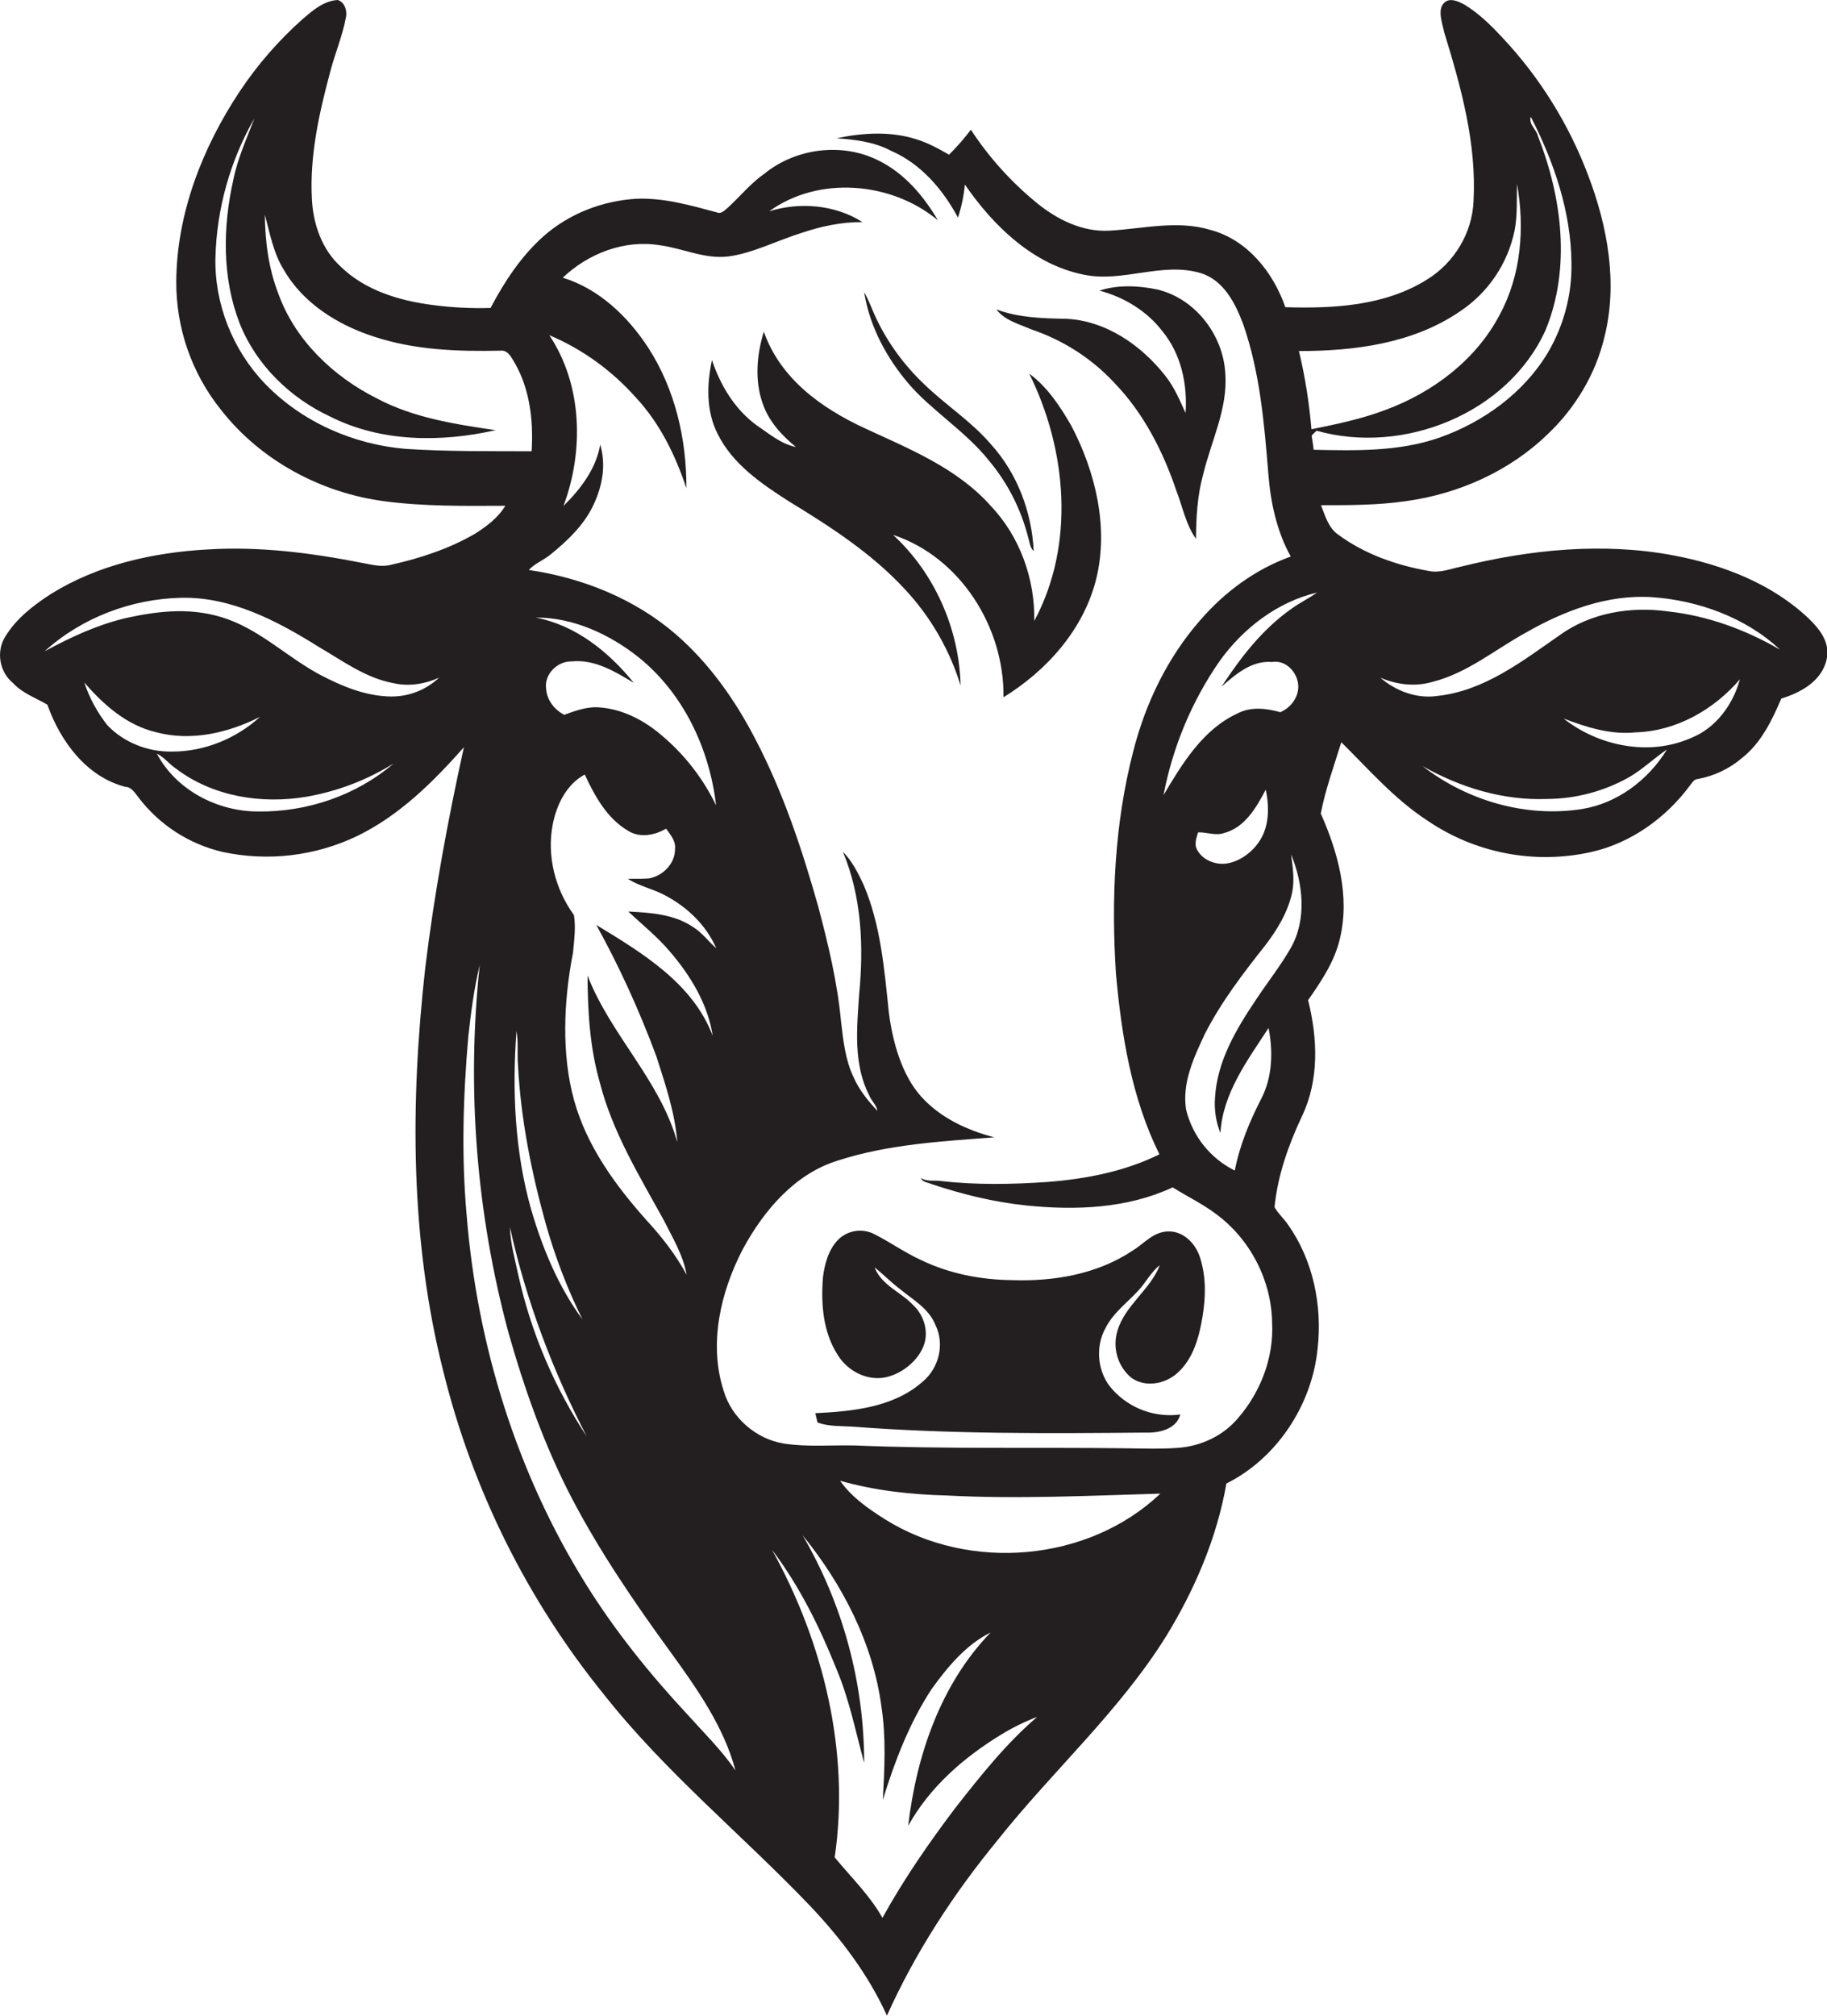 <?xml version="1.0" encoding="utf-8"?>
<!-- Generator: Adobe Illustrator 19.2.0, SVG Export Plug-In . SVG Version: 6.00 Build 0)  -->
<svg version="1.1" id="Layer_1" xmlns="http://www.w3.org/2000/svg" xmlns:xlink="http://www.w3.org/1999/xlink" x="0px" y="0px"
	 viewBox="0 0 979.5 1080" style="enable-background:new 0 0 979.5 1080;" xml:space="preserve">
<style type="text/css">
	.st0{fill:#231F20;}
</style>
<title>bise-eise_Cow_flat_black_logo_White_background_204eec32-13cf-47b6-9722-d738a197d961</title>
<path class="st0" d="M606.5,738.2c7.4,5.4,18.3,3.4,24.8-2.6c8.5-7.6,11.6-19.2,13.4-30.1s1.9-21.2-1.2-31.3
	c-2.2-7.5-8.7-14.5-17-14.4s-13.1,6.6-19.3,10.3c-19,12.7-42.4,16.6-64.8,15.8c-16.8-0.2-33.7-3.5-48.9-10.9
	c-8.5-3.9-16.2-9.4-24.5-13.6c-6.5-3.5-14.5-2.3-19.7,2.9c-5.2,5.4-7.2,13-8.1,20.2c-1.1,14.1,0,29.1,7.8,41.3
	c4.6,7.6,13.2,12.9,22.3,12.6s20-7.5,23.8-17.1c3-7.5,0.4-16.4-5.4-21.9c-6.6-7.1-17.1-10.7-20.8-20.3c4.7,3.7,8.8,8,13.6,11.6
	c6.9,5.7,15.5,10.4,19,19.2c5,10.1,2,22.9-6.6,30.2c-15.6,14-37.7,16.1-57.8,17.1l1.2,5c6,2.2,12.4,1.8,18.6,2.2
	c52.2,4,104.6,3.7,156.9,3.2c7.3,0.3,16.8-1.6,19-9.7c-13.5,1.8-27-3.1-36.2-13.2c-8.2-8.7-9.7-22.9-3.8-33.3
	c4-7.9,11.3-13.2,17.1-19.5c4.3-4.4,7-10.2,11.9-14c-5.1,13.2-18.6,21.4-22.7,35.1C596.3,722.1,599.2,732.1,606.5,738.2z"/>
<path class="st0" d="M495.3,205.7c-10.5-10-19.1-21.7-25.4-34.8c-2.3-4.8-4-9.8-6.6-14.4c2.9,18.4,12,35.3,24,49.3
	s30.5,25.4,42.9,41c10,11.9,17.1,25.9,21,41c0.8,2.5,0.9,5.6,3,7.5c-1-20.9-8.8-41.7-23-57.3C520.7,225.7,506.8,216.9,495.3,205.7z"
	/>
<path class="st0" d="M624.7,201.3c-13-16.5-32.1-29.7-53.6-30.5c-12.4-0.2-25.1-0.6-36.9-5c4.5,6,12.4,7.9,19,10.8
	c16.8,5.7,32,15.4,44.1,28.4c15.8,16.3,26.3,36.9,33.5,58.3c3.3,8.5,5,17.9,10.4,25.4c0.1-11.5,0.7-23.1,3.8-34.3
	c4.3-18.1,13.4-35.5,11.9-54.5c-1.2-20.6-16.2-40-36.5-44.8c-10.1-2.1-21-2.6-31,0.6c13.2,3.5,25.5,10.9,33.8,21.8
	c10,12.1,13.5,28.4,12.4,43.8C632.5,214.4,629.5,207.3,624.7,201.3z"/>
<path class="st0" d="M538,373.6c23.4-14.4,43.2-36.6,49.8-63.8s-0.4-56.8-13.4-81.6c-6-10.4-12.8-20.8-22.6-28
	c20.2,40.7,24.7,91.6,2.7,132.5c0.4-22.5-7.7-45.1-23.2-61.5c-18-20.3-43.6-30.6-67.6-41.7s-45.5-27-54.2-51.8
	c-3.8,12.4-5,26.1-0.6,38.5c3.2,9.5,10.2,17.1,17.8,23.3c-8.1-1.6-14.6-7.3-21.3-11.8c-11.6-8.6-19.2-21.3-23.7-34.8
	c-2.8,13.1-3.2,27.4,3.1,39.7c8,16.1,23.4,26.6,38.1,36c22.3,13.6,44.5,27.9,62.3,47.2c13.7,14.7,23.9,32.3,29.8,51.5
	c-0.7-30.2-13.9-60.2-36.2-80.7C514.9,298.5,538.5,336.2,538,373.6z"/>
<path class="st0" d="M969.9,331.6c-19.7-18.8-46.2-29-72.6-34c-37.8-7.1-76.9-3.2-114,6c-5.7,1.2-11.5,3.6-17.4,2.3
	c-17.2-3-34.3-9-48.4-19.4c-5.3-3.6-7-10.1-9.3-15.8c15.2,0,30.6,0,45.7-2.2c28.2-3.9,55.6-16.1,76.1-36.1
	c14.6-13.9,25.4-31.9,30.1-51.5c7.4-29,1.8-59.6-8.7-87.1c-10.3-27.2-25.8-52.2-45.7-73.4c-6.1-6.6-12.6-13-20.2-17.7
	c-3.4-1.9-8.6-4.5-11.7-0.7s-0.5,10.5,0.5,15.4c9,29.2,17.4,59.5,15.7,90.4c-0.7,17.1-10.4,33-24.8,41.9
	c-22.5,14.2-50.2,15.7-76.1,14.9c-6.5-18.7-20.3-36.1-40.1-41.4c-17.8-5.4-36.3-0.6-54.3,0.4c-14.4,0.8-28-6-38.9-14.9
	c-13.7-11.2-25.6-24.4-35.3-39.2c-3.6,4.8-7.5,9.2-11.7,13.4c-5.5-3.2-11.2-6.3-17.3-8.2c-13.9-4.5-28.9-3.6-43-0.6
	c10,0.7,20.2,1.9,29.2,6.7c16,6.9,27.8,20.7,35.9,35.8c1.9-5.8,3.1-11.7,3.7-17.7c15.3,22.2,36.6,42.9,63.9,48.3
	c20.8,4.3,41.8-7,62.4-0.9c12.4,3.7,18.7,16.2,22.9,27.4c9,25.8,11.3,53.2,13.5,80.3c1.2,15.3,4.5,30.7,12,44.2
	c-19,6.8-35.6,19.1-48.7,34.3c-17.5,20-29.3,44.6-35.8,70.3c-10,38.7-11.8,79.3-9.2,119.1c3,33,8.4,66.6,23.3,96.6
	c-18.6,9.2-39.4,13.2-59.9,14.8c-19,1.3-38.2,1.7-57.2-0.5c-3.6-0.5-7.5,0.5-10.7-1.6c0.7,2.3,3.6,2.3,5.5,3.2
	c16.5,5.5,33.5,9.7,50.9,11.5c26.4,2.7,54.1,1.7,78.5-9.7c7.6,4.8,15.8,8.7,23,14.1c18.4,13.4,30,35.6,30.3,58.4
	c1,18.7-6.2,37.3-18.4,51.3c-8,9.5-20.1,15-32.4,15.8c-9.5,0.7-19,0.3-28.5,0.2c-48.1-0.6-96.2,0.5-144.3-1.5
	c-12.7-0.3-25.4,0.9-38-1c-15-2.4-28.1-13.7-32.4-28.2c-8.2-25.3-1.7-53.1,10.3-76.1c11.2-20.6,27.8-40.3,51-47.4
	c27-8.7,55.7-10.3,83.8-12.4c-14.6-3.8-28.9-10.4-39.2-21.8s-15.4-29.2-17.4-45.4c-2.4-22.9-4.3-46.4-13.4-67.9
	c-3-6.4-6.2-12.9-11.2-17.9c10.1,24.1,11.2,50.7,8.7,76.4c-1.2,18.1-3.2,37.4,5.4,54.1c1.1,2.9,3.9,5.1,4.4,8.3
	c-5.2-5.5-10-11.5-13-18.5c-4.3-9.2-5.3-19.4-6.5-29.3c-1.9-20.8-6.8-41.1-12.1-61.2c-8.7-30.9-18.9-61.6-33.8-90.1
	c-10.8-20.9-24.6-40.5-42.4-56c-22.1-19.2-50.3-30.5-79.1-34.7c3.3-3.6,8.1-5.3,11.8-8.4c9.1-7.4,17.9-15.8,22.9-26.5
	s6.7-21.6,3.6-32.3c-2.2,13-10.6,23.9-19.7,32.9c11-29.5,10.2-64.8-7.6-91.5c17.8,7.5,33.6,19,46.4,33.4
	c12.8,13.7,21.2,30.9,27.1,48.6c0.1-26.4-6.1-53.2-20.6-75.5c-10.9-16.6-26.3-31.4-45.7-37.3c13.7-13,33.1-20.5,52-17.4
	c12.3,1.6,24.1,7.6,36.8,6s25.9-8.4,38.9-12.5c10.6-3.6,21.7-6,33-5.9c-14.7-9.3-33.5-10.9-50-5.8C439,94,478,97.4,502.8,118
	c-7.6-13-17.9-25.1-31.6-31.9c-19.5-9.9-44.4-6.8-61.3,6.9c-7.2,5-12.9,12-19.5,18.1c-1.8,1.4-3.6,3.8-6.1,2.7
	c-14.1-3.8-28.4-7.9-43.2-7.3c-18.1,1.1-35.8,7.9-49.5,19.9c-12.1,10.7-21.1,24.4-28.6,38.6c-10.4,0.3-20.9-0.2-31.2-1.6
	c-17.8-2.3-36.1-7.8-49.2-20.6c-10.1-9.2-14.8-23-15.4-36.4C166,83.6,171,61,176.9,39c2.5-9.9,6.6-19.3,8.5-29.4
	c0.9-3.6-0.5-8.4-4.3-9.6c-7.4,0.4-13.2,5.4-18.6,10c-13,11.5-24.4,24.6-34,39c-19.9,30-33.7,65.2-34,101.5
	c-0.2,25.1,8.2,49.4,23.9,69c21.2,27.2,53.8,44.7,87.9,49.1c21.4,2.8,43,2.5,64.6,2.4c-3.8,6.4-10,11-16.1,14.9
	c-13.9,8.1-29.4,13.2-45.1,16.7c-5.4,1.5-10.8-0.2-16.1-1.1c-27-5.3-54.6-8.8-82.2-7.1c-29.2,1.6-58.9,8.2-84,23.8
	c-9.5,6.1-18.8,13.3-24.7,23.1c-4.9,8-2.9,18.9,4.3,24.7c5,5.5,12.2,7.9,18.4,11.6c6.9,19.5,20.9,38.6,41.8,44
	c3.4,0.1,5.1,3.3,7,5.6c11.2,14.8,27.2,25.1,45.2,29.3c24.4,5.2,49.7,2.2,72.2-8.6c22.6-11,40.6-28.9,57.1-47.5
	c-8.6,39-15.9,78.4-20.7,118.1c-8.1,72.1-8.2,146.1,9.8,216.8c15.7,63.3,45.1,122.3,86.2,172.9c32.8,41.5,74,75,110.4,113.1
	c16.5,17.4,31.2,36.8,41.1,58.7c15.3-34,35.8-65.4,59.4-94.1c29.4-37,65.2-68.9,90.3-109.2c15.4-25.1,27.2-52.7,32.3-81.8
	c27.2-13.6,45.9-42.2,48.9-72.3c2.6-23.1-2.4-47.5-16-66.6c-2.2-3.2-5.2-5.8-7.1-9.2c1.7-17.1,7.5-33.4,14.8-48.9
	c9.2-19.3,8.3-41.7,3.2-62c7.1-10.2,14.3-20.8,17.1-33.2c5.4-22.6-1.1-46.1-10.3-66.8c2.5-13,7.1-25.5,11-38.2
	c14.8,14.6,28.6,30.6,46.2,42c25.7,17.5,57.5,23.6,87.9,16.8c21.2-4.8,39.9-18.2,52.8-35.6c1.2-1.4,2.1-3.4,4.2-3.5
	c8.8-1.6,17-5.5,23.8-11.3c10.2-8.1,16-20.1,21-31.8c9.8-3,20.2-8.5,23.7-18.8S976,337.6,969.9,331.6z M57.4,388.4
	c-5.3-6.8-9.5-14.5-12.2-22.7c10.3,11.9,22.7,22.9,38.4,26.6c18.8,5.1,38.8,0.4,55.8-8.2c-12.7,11.6-29.7,18.6-47,18.6
	C79.5,403,66.3,397.9,57.4,388.4z M138.3,434.8c-21.8,0-43.9-11.5-54.2-31c3.9,1.9,6.6,5.6,10.2,8c19.7,15,45.9,19.2,70,15.1
	c16.6-2.9,32.4-8.9,46.7-17.8C191.1,426.2,164.5,435.2,138.3,434.8L138.3,434.8z M209.5,373.2c-13.5-0.2-26.2-5.5-38-11.7
	c-17-9.1-31.1-23.1-49.4-29.7s-36.3-4.6-53.9-0.8c-15.7,3.6-30.3,10.4-44.3,18c19.8-18,46.5-28.1,73.2-28.7s51.4,12.3,73.6,26.2
	c12.9,7.5,25.4,16.9,40.5,19.6c8.1,1.8,16.7,0.4,24.2-3C228.4,369.7,219.2,373.3,209.5,373.2L209.5,373.2z M359.1,509.8
	c11.1,12.9,20.4,28.2,23,45.2c-10.7-28.2-37.9-44.5-62.4-59.4c12.5,22.6,23.2,46.2,32.2,70.4c4.8,15,10,30.2,11.2,46
	c-9.2-33.2-35.8-57.5-48.1-89.3c0.1,19.3,1.2,38.7,6.6,57.4c6.7,26.2,20.9,49.5,33.9,73c4.8,9.6,10.7,19.1,12.6,29.9
	c-5.8-10.7-13.3-20.3-21.5-29.2c-16.7-18.7-32-39.7-38.8-64.2s-5.7-53.1-0.6-79.1c0.6-6.7,1.6-13.6,0.5-20.2
	c-10.1-13.9-14.7-31.9-11.3-48.9c2.1-10.4,7.4-21.2,17.1-26.4c5.4,11.6,12,23.7,23.5,30.3c6.2,3.8,14.2,2.2,20.1-1.3
	c2.3,3.2,5.3,6.6,4.8,10.9c0.1,7.9-6.7,14.6-14.2,15.8c-3.7,0.3-7.4,0.1-11.1,0.2c6.1,3.9,13.3,5.3,19.7,8.7
	c11.9,6.2,22.3,16,27.7,28.5c-4.3-3.8-7.7-8.5-12.6-11.5c-10.1-6.8-22.8-7.6-34.6-8.2C344.3,495.4,352.4,501.9,359.1,509.8z
	 M342.4,352.2c24,19.3,38,49,41.5,79.3c-7-14.5-17-27.3-29.3-37.6c-9.1-7.8-20.3-13.7-32.4-14.8c-6.8-0.8-13.4,1.6-19.7,3.9
	c-5.2-2.7-9.3-7.8-9.7-13.9c-1.2-7.7,6-14.9,13.6-14.7c12.3-1.3,23.3,5.4,33.4,11.5c-13.4-16.6-31.1-30.9-52.6-35
	C307.4,330.8,326.9,339.9,342.4,352.2z M292.7,656.1c5,17.5,11.5,34.6,19.6,50.9c-12.9-17.5-21.4-38-27.5-58.8
	c-8.8-31-10.3-63.7-7.9-95.8c1.1,6.1,0.3,12.2,0.8,18.3C279.2,599.6,284.9,628.2,292.7,656.1z M315,770.3
	c-17.6-26.5-30.2-56-37.1-87c-1.8-8.5-4.3-17.1-4.5-25.8c8.6,39.3,23,77.2,41.5,112.8H315z M217.3,240.5
	c-28.1-2.4-55.6-14.5-75.3-35c-17.2-17.9-27.1-42.7-26.5-67.6c0.7-26.2,7.9-51.8,20.9-74.5c-4.1,10.8-9,21.4-11.3,32.9
	c-5.7,25.3-6.1,52.6,3.4,77c8.8,22.2,27,39.9,48.5,49.9c27.3,13.8,59.4,13.9,88.7,7.3c-21.7-3.2-44-6.6-63.6-17
	c-23.4-11.7-43.9-31.2-52.9-56.2c-5.2-13.5-7.1-27.9-7.2-42.3c2.7,10.1,4.6,20.8,10.3,29.8c10.4,17.9,29,29.4,48.3,35.6
	c21.8,7.2,45,8,67.7,7.5c2.8-0.4,4.8,1.8,6.1,4c9.5,14.7,11.7,32.8,10.6,49.9C262.4,241.7,239.8,242,217.3,240.5z M368.6,918.7
	c-20.3-21.8-39.1-45.1-54.8-70.4c-36.8-59.2-58-127.6-63.6-197c-2.9-32-1.9-64.2,0.9-96.2c1.4-12.8,3.1-25.6,6.1-38.1
	c-7.1,65.9-1.9,132.6,15.3,196.7c8.7,30.7,19.4,61,34.2,89.3s33.6,55.9,52.8,82.2c14.1,19.5,28.5,39.8,34.8,63.4
	C386.8,937.7,377.4,928.5,368.6,918.7z M512.4,968.4c-14.3,18.9-27.8,38.4-39.3,59.2c-6.8-12.1-16.9-21.8-25.6-32.4
	c8.3-56.7-6.1-115.1-33.6-164.8c14.7,19.4,25.6,41.5,34.6,64c6.8,16.1,10.2,33.3,14.8,50.2c0-42.9-11.4-85-33-122
	c21.5,26.5,37.8,58,42.3,92.1c2.5,16.5,1.6,33.2,0.7,49.7c6.4-20.7,14.2-41.1,26.1-59.3c8.6-11.9,18.4-23.8,31.7-30.4
	c-26.8,27.7-39.8,65.9-44.2,103.6c11.4-20.6,29.7-36.6,49.7-48.8c6.2-3.8,12.7-7,19.5-9.6c-16.5,14.1-30.2,31.3-43.6,48.4
	L512.4,968.4z M474.7,814.2c-9-5.7-18.1-11.9-24.3-20.8c18.6,5.3,37.9,7.4,57.2,7.9c38.2,2,76.3,0.1,114.5-1
	C583.4,837,519.8,842.3,474.7,814.2z M782.5,167c15.2-10,25.8-25.6,29.5-43.4c1.6-8.3,1.1-16.7,1.3-25.1c4.2,23.5,2.3,48.7-9.2,70
	c-12.7,24.3-35.8,41.7-61.2,51.1c-12.9,4.9-26.4,7.7-39.8,10.4c-1.2-14.1-3.4-28.1-6.7-41.9C726.1,188.1,757.4,184.1,782.5,167z
	 M692.1,507.8c-5.5,9.6-12.4,18.3-18.5,27.5c-10.7,15.9-21.1,33.2-22.2,52.9c-0.5,6.4,0.5,12.9,2.9,18.9
	c1.2-21.3,14.6-39.1,25.8-56.3c2.5,12.6,2.1,26.3-3.9,37.9s-11.6,24.9-14.2,38.5c-13.1-6.5-22.6-18.4-26.1-32.6
	c-2.3-14.4,4.2-28.1,10.1-40.7c8.7-17,20.4-32.3,32.2-47.2c6.4-8.3,12-17.5,14.4-27.8c1.6-7,0.5-14.2-0.4-21.1
	C698.6,473.4,700.7,492.5,692.1,507.8z M642.3,446c4.7-0.2,9.4,2,14.1,0.3c11.1-3,17.2-13.7,22.2-23.2c1.7,7.9,1.9,16.5-1.4,24
	s-11.5,14.8-20.6,15.7c-5.7,0.4-11.9-2.2-14.7-7.3C640.1,452.5,641.4,449,642.3,446z M692.5,326.1c-15.6,10.9-27.3,26.1-37.6,41.8
	c7.6-6.6,16.1-14.1,27-13.2c7.1-1.2,13,4.8,14,11.4s-3.5,13-9.5,15.5c-7.5-2.1-15.8-3.1-23,0.7c-18.5,8.5-29.6,26.9-39.6,43.7
	c4.9-25.7,15.1-50.2,30-71.7c12.6-17.6,31-31.8,52.3-36.8C701.7,320.6,696.8,323,692.5,326.1z M704.3,241c-0.3-2.5-0.7-5.1-1.1-7.6
	c0.8-0.9,1.7-1.8,2.7-2.6c46.4,13.1,102.4-9.1,122.7-53.9c13.7-33.2,8.8-71.2-4-103.8c-0.8-3.8-5.2-6.4-3.9-10.5
	c12.5,24.3,21.6,51,21.8,78.5c0.3,16.9-4.2,33.6-12.8,48.1c-13,21.5-34.5,37-58,45.3C750.2,242,726.9,241.5,704.3,241z M848,433.5
	c-29.9,4.7-61.5-4.5-85.3-23c20.2,11.5,43.3,18.5,66.7,17.6c15.4-0.1,30.5-4.1,43.9-11.6c7.3-4.2,13.4-10.2,20.4-14.9
	C883.7,417.9,867.1,430.5,848,433.5z M906.4,395.5c-22.3,9.8-49.4,4.3-68.1-10.5c12.3,4.7,25.2,8.8,38.6,7.4
	c21.7-0.6,41.9-12.1,55.9-28.4C929.1,377.6,919.8,390.3,906.4,395.5z M894.2,327.6c-19.9-2.8-41.1,0.7-57.7,12.5
	c-20.1,14-40.7,30.1-65.9,32.8c-11.1,1.6-22.2-2.6-30.6-9.8c8.9,3.8,18.8,5,28.2,2.2c18.5-4.7,33.4-17.3,49.8-26.3
	c20.6-11.8,44-20.7,68.1-19s49.9,10.8,68.2,28.1C935.9,337.4,915.5,329.9,894.2,327.6L894.2,327.6z"/>
</svg>
